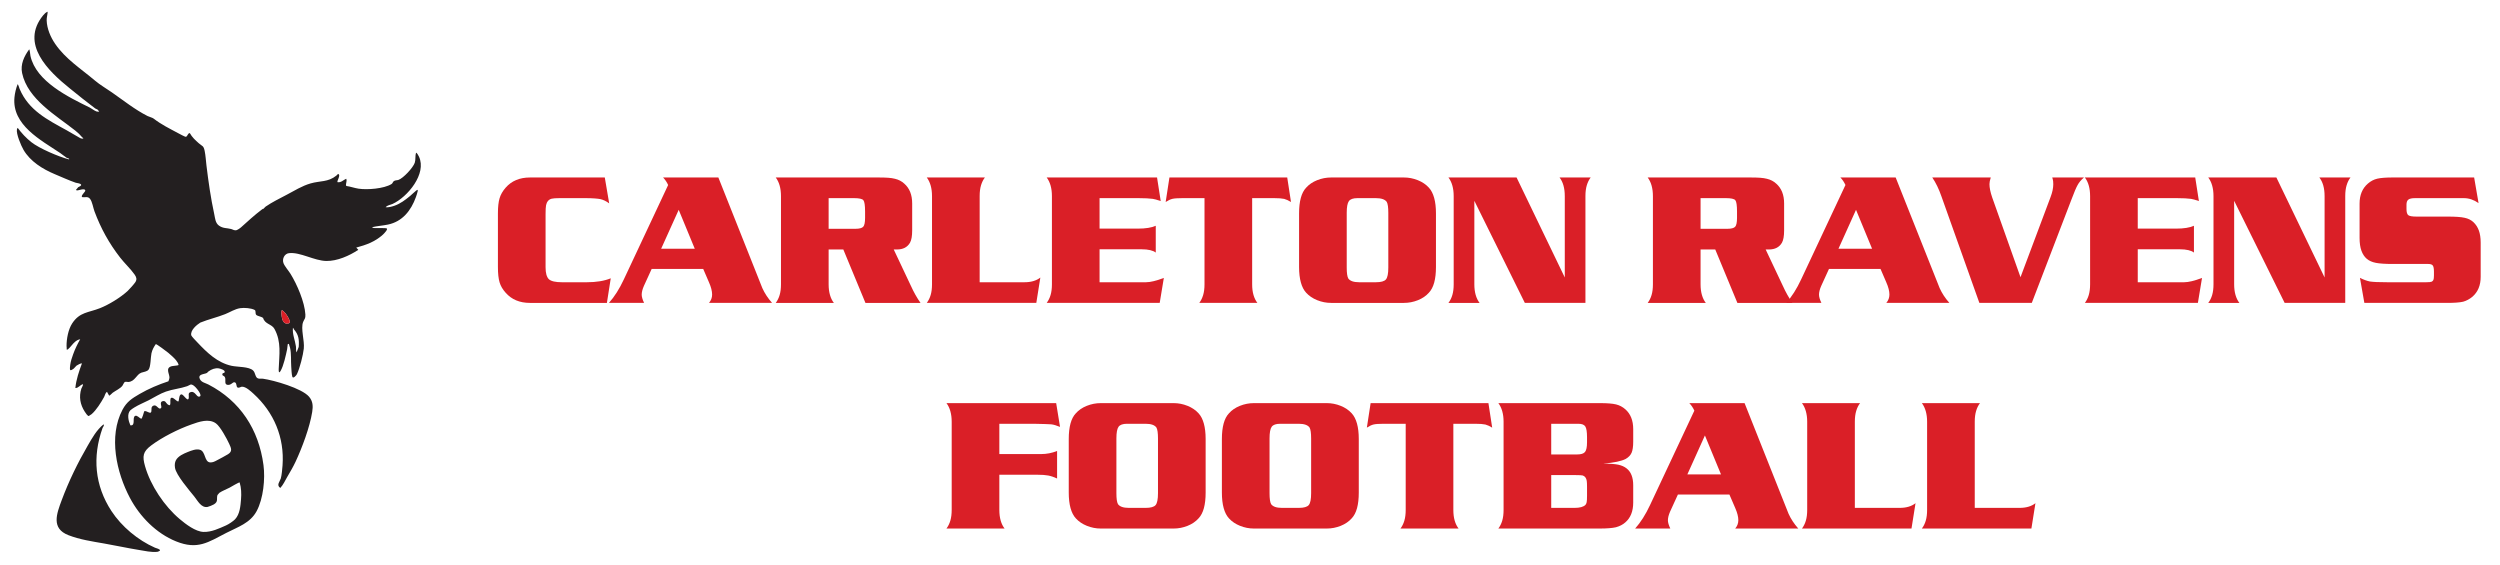 <?xml version="1.0" encoding="UTF-8"?> <svg xmlns="http://www.w3.org/2000/svg" version="1.1" viewBox="0 0 1550 350"><defs><style> .st0 { fill: #da1f27; } .st1 { fill: #231f20; } </style></defs><g id="Bird"><path class="st1" d="M258.717,117.688c-.296-.015-3.879,3.352-4.503,3.859-2.962,2.408-6.034,4.8-9.807,6.063-1.677.561-3.53,1.035-5.315.905,1.059-1.331,2.934-1.451,4.338-2.097,9.226-4.246,21.308-18.68,16.334-29.301-.165-.353-1.372-2.688-1.797-2.382-.671,1.979-.16,4.191-.812,6.159-1.003,3.03-7.077,9.61-10.145,10.657-.991.338-2.047.075-2.982.881-.549.474-.51,1.2-1.311,1.691-4.709,2.891-15.025,3.68-20.404,2.858-2.589-.396-5.073-1.326-7.64-1.688-.585-1.446.732-2.901-.034-4.473-1.884.839-3.02,2.446-5.36,2.145-.659-.665,2.331-4.438.328-5.145-.395.32-.687.757-1.082,1.075-5.139,4.126-9.965,3.104-15.969,4.825-5.223,1.497-10.07,4.525-14.829,7.047-4.386,2.325-8.871,4.477-13.043,7.331-.357.244-1.249,1.319-1.337,1.354-.539.216.061-.343-.954.422-4.673,3.522-8.856,7.404-13.01,11.125-.542.486-1.865,1.414-2.514,1.632-1.548.52-2.346-.327-3.598-.654-2.691-.702-4.986-.263-7.538-2.122-2.243-1.634-2.357-4.572-2.917-7.154-2.164-9.985-3.562-19.881-4.818-30.142-.362-2.958-.497-6.029-1.105-8.975-.693-3.361-1.382-2.79-3.619-4.745-2.16-1.887-4.189-3.768-5.593-6.32-1.458.103-1.209,1.971-2.494,2.319-.353.095-4.149-1.956-4.833-2.325-5.18-2.788-10.42-5.338-15.095-8.981-.81-.631-2.689-1.047-3.77-1.592-7.718-3.897-14.954-9.671-22.057-14.617-3.708-2.582-7.359-4.657-10.613-7.412-8.605-7.287-18.191-13.297-24.682-22.811-2.828-4.146-5.021-9.343-5.202-14.425-.064-1.808.573-3.648.617-5.446-1.189.49-1.982,1.267-2.787,2.251-14.503,17.733,3.24,34.656,16.563,45.361,5.239,4.209,10.385,8.419,15.734,12.416.241.18,1.215.483,1.506.738.286.25.628.898.941,1.215-.593.01-1.12.074-1.704-.117-1.237-.404-3.121-1.903-4.143-2.406-13.054-6.419-33.224-16.096-36.774-31.957-.125-.559-.431-4.119-.81-4.118-3.115,4.238-5.515,9.295-4.381,14.673,3.429,16.255,21.229,26.341,33.054,35.736,1.554,1.234,3.055,2.66,4.262,4.154.135.167.489.226.625.443.023.672-1.57.181-1.923-.012-2.706-1.475-5.608-3.311-8.431-4.867-11.888-6.549-23.455-12.282-29.104-25.576-.128-.302-.935-3.163-1.285-2.894-.966,2.475-1.666,5.393-1.929,8.046-1.712,17.23,16.491,26.584,28.37,34.569,1.313.882,2.926,2.293,4.083,2.992.259.157,1.329.295,1.432.613.153.474-.233.289-.448.232-6.083-1.604-18.062-6.691-23.033-10.632-3.124-2.477-6.042-5.573-8.369-8.794-.249.206-.416.478-.488.793-.637,2.807,2.586,10.281,4.054,12.802,4.173,7.166,11.85,11.933,19.422,15.098,4.048,1.692,8.839,3.875,12.94,5.29.838.289,2.871.321,3.334,1.182.402.748-1.467,1.346-1.816,1.634-.421.348-.768,1.137-1.305,1.479,0,1.545,4.836-1.352,5.695.324.47.917-2.764,3.032-2.026,4.259,1.858.483,3.567-.702,4.997,1.116,1.428,1.815,1.94,5.562,2.76,7.749,3.985,10.638,8.994,19.749,15.929,28.681,2.677,3.449,6.536,7.043,8.977,10.54,1.083,1.552,1.568,2.938.436,4.691-.702,1.086-3.783,4.552-4.803,5.486-4.399,4.027-11.529,8.415-17.059,10.613-7.187,2.856-12.642,2.342-17.314,9.494-2.403,3.678-3.501,9.549-3.479,13.987.004.718.191,1.502.095,2.251.339.051.5-.002.767-.205,1.381-1.049,2.923-3.457,4.493-4.721.951-.765,1.869-1.303,3.103-1.505-1.721,3.047-3.165,5.974-4.35,9.267-.76,2.111-1.496,4.228-1.821,6.544-.088.63-.345,2.796-.063,3.182.392.612,1.746-.438,2.235-.805.528-.396,1.238-1.467,1.704-1.824.465-.357,2.958-1.731,3.366-1.352-1.828,4.916-3.55,9.991-4.073,15.227,1.953.068,2.92-1.98,4.716-2.359.325.359-.852,2.266-1.003,2.749-1.589,5.086-.727,9.859,2.117,14.26.412.637,1.811,2.909,2.596,2.698.473-.502,1.152-.716,1.658-1.151,2.92-2.509,5.811-7.183,7.701-10.574.549-.984.695-2.51,1.839-3.264l1.311,2.337c.43.113,1.769-1.451,2.24-1.789,1.754-1.259,4.665-2.596,5.992-4.303.436-.56.991-2.121,1.505-2.353.727-.328,1.434.052,2.151.005,4.199-.279,4.968-4.676,8.146-5.795,1.349-.475,3.414-.612,4.397-1.822,1.411-1.736,1.281-7.718,1.824-10.173.48-2.17,1.443-3.898,2.686-5.699.504-.122,6.828,4.634,7.704,5.364,1.432,1.194,3.696,3.2,4.832,4.603.373.46,1.99,2.689,1.456,3.073-.394.283-3.217.417-3.991.614-4.365,1.108-1.435,4.654-1.529,7.248-.011.313-.483,2.001-.656,2.148-6.165,2.045-12.266,4.604-17.867,7.869-4.713,2.747-7.949,4.768-10.6,9.775-8.772,16.571-3.733,38.889,4.626,54.671,6.169,11.646,16.357,22.003,28.606,26.942,13.408,5.406,19.864.552,31.264-5.321,7.035-3.624,14.693-5.996,18.7-13.471,4.117-7.682,5.366-19.95,4.222-28.531-2.946-22.104-14.459-39.73-34.139-49.933-1.837-.953-4.266-1.296-5.266-3.313-1.384-2.792,1.582-2.959,3.631-3.577,1.233-.372.858-.643,1.762-1.285,1.818-1.29,3.988-2.154,6.25-1.849.944.127,4.567,1.193,3.573,2.626-.316.456-1.429.042-1.312,1.322.066.618.891.676,1.23,1.031,1.562,1.633-.552,4.853,1.943,5.251,2.134.34,3.138-1.641,4.197-1.613,1.87.05.908,2.969,2.233,3.338.921.257,1.846-.562,2.515-.581,2.452-.071,5.429,2.747,7.206,4.364,12.643,11.502,19.245,27.117,17.999,44.399-.147,2.032-.518,6.292-1.087,8.135-.591,1.912-2.92,4.152-.3,5.881,1.833-1.963,2.875-4.41,4.215-6.694,1.8-3.068,3.704-6.274,5.236-9.553,4.094-8.764,8.792-21.328,10.321-30.857.57-3.552.486-6.622-1.968-9.486-4.45-5.192-21.721-10.175-28.548-11.13-1.019-.143-1.986.16-3.035-.182-1.875-.611-1.532-3.367-3.051-4.884-2.533-2.528-9.675-2.135-13.362-2.936-8.817-1.915-15.23-8.174-21.157-14.448-.697-.737-3.748-3.841-3.874-4.488-.61-3.114,3.285-6.392,5.639-7.863,4.97-2.011,10.406-3.269,15.365-5.226,3.107-1.226,6.023-3.22,9.367-3.712,2.466-.363,6.708-.088,8.929,1.09,1.046.555.096,2.203,1.111,3.179.633.609,3.266,1.014,4.13,1.767,1.148,3.972,5.362,3.738,7.043,6.792,4.452,8.089,2.966,16.17,2.655,24.777-.039,1.091-.075,3.355,1.135,1.335,1.88-3.137,3.299-9.797,4.087-13.492.123-.578.294-3.026.39-3.153.022-.029.643-.324.733-.024.132.798.51,1.536.691,2.314.859,3.704.445,7.943.726,11.712.127,1.7.211,4.654.667,6.196.444,1.503,2.469-.767,2.852-1.559,1.775-3.667,3.819-11.782,4.269-15.853.55-4.974-2.046-12.342-.41-16.534.779-1.995,1.543-1.919,1.39-4.61-.441-7.77-5.213-18.764-9.252-25.276-1.173-1.89-3.628-4.664-4.335-6.603-.949-2.606.593-5.846,3.426-6.167,6.959-.786,15.616,4.719,23.133,4.845,6.808.114,14.258-3.24,19.842-6.907l-1.282-1.392c2.938-.77,5.941-1.731,8.729-2.962,2.882-1.272,6.637-3.653,8.756-6.043.463-.522,2.003-2.132,1.511-2.808-.358-.493-6.286-.178-7.484-.286-.491-.044-1.441-.038-1.647-.555,3.206-.751,6.552-.95,9.772-1.614,8.993-1.855,14.338-8.685,17.355-17.051.288-.799,1.055-3.08,1.14-3.799.031-.263-.019-.682-.277-.695ZM133.923,262.529c2.687,1.97,6.74,9.524,8.202,12.708,1.173,2.555,2.149,4.549-.685,6.343-1.985,1.256-4.875,2.676-6.955,3.813-1.31.716-2.691,1.433-4.229,1.302-3.683-.312-2.654-6.807-6.328-7.847-2.376-.673-5.183.479-7.444,1.365-1.275.5-3.074,1.285-4.214,2.005-3.027,1.913-4.32,4.01-3.778,7.777.649,4.509,8.946,14.081,11.995,17.876,2.105,2.619,4.254,7.124,8.209,6.428.755-.133,3.287-1.183,3.965-1.61,2.884-1.815,1.402-3.411,2.164-5.761.028-.087,1.12-1.331,1.196-1.382,1.884-1.259,4.203-2.088,6.272-3.17.777-.407,5.968-3.539,6.288-3.252,1.026,3.38,1.134,6.895.858,10.398-.338,4.277-.732,9.251-3.673,12.413-1.093,1.175-3.995,3.11-5.615,3.821-4.326,1.897-9.003,4.198-13.973,4.037-4.989-.162-11.038-4.836-14.741-7.947-9.522-7.999-18.109-20.843-21.509-32.803-1.766-6.211-1.342-9.003,3.805-12.865,6.793-5.097,16.719-10.107,24.831-12.972,4.758-1.68,10.893-3.95,15.358-.678ZM120.204,239.147c1.176.857,3.065,3.243,3.683,4.571.426.916.874,2.092-.525,2.217-1.503.135-2.423-3.372-4.808-2.916-2.368.453-1.279,2.168-1.511,3.654-.489,3.131-3.309-2.42-4.599-2.153-1.679.071-1.26,4.234-1.937,4.417-1.201-.08-3.32-3.155-4.515-2.165-1.062.881.808,6.219-2.124,3.882-1.104-.88-1.221-2.465-3.174-1.885-2.03.604-.132,3.344-.796,4.131-1.39,1.648-2.631-2.083-4.484-1.496-2.127.675-1.263,2.382-1.598,3.826-.446,1.922-2.991-.918-4.397-.257-.291.75-1.19,4.559-1.879,4.672-1.03-.378-2.55-2.34-3.719-1.808-2.092.951.545,6.305-2.981,5.867-1.191-2.621-2.256-6.971-.038-9.306.441-.464,1.895-1.396,2.511-1.779,2.801-1.743,5.96-2.97,8.847-4.45,3.488-1.789,6.963-4.078,10.7-5.385,4.303-1.505,8.931-1.876,13.175-3.339,1.772-.611,2.045-1.845,4.169-.297ZM181.615,203.256c.443.057.311.587.493.79,3.081,3.435,3.433,6.459,3.093,11.051l-1.338,3.384c-.501-1.178-.205-2.464-.38-3.693-.55-3.857-2.285-7.529-1.869-11.534ZM175.598,192.857c.39.326.746.695,1.088,1.064.088.095.189.213.299.35.037.046.075.093.113.143.892,1.145,2.272,3.329,2.542,4.708.059.3.065.562.003.766-.016.054-.039.105-.067.152-.014.024-.029.047-.046.069-.348.463-1.255.57-1.98.48-.034-.004-.069-.009-.102-.014-.235-.036-.446-.093-.605-.166-1.323-.602-1.893-2.323-2.139-3.907-.054-.344-.092-.682-.119-1-.022-.255-.037-.497-.047-.72,0-.014-.001-.029-.002-.045-.004-.083-.01-.201-.016-.341-.007-.168-.013-.368-.013-.576,0-.382.017-.792.081-1.086.053-.241.137-.404.268-.41.262.157.508.338.742.534ZM69.097,316.847c6.309,9.635,16.402,18.057,26.942,22.705.647.285,3.6.944,3.124,1.827-.114.212-1.29.721-1.516.744-3.949.408-7.777-.549-11.594-1.164-7.246-1.167-14.348-2.751-21.565-4.002-7.41-1.284-15.07-2.426-22.054-5.142-10.796-4.2-7.336-13.223-4.171-21.73,4.359-11.717,9.919-23.117,16.158-33.859,2.719-4.682,5.497-9.694,9.771-13.132.649.77-.345,1.514-.644,2.358-6.324,17.824-4.836,35.534,5.549,51.394Z"></path><path class="st0" d="M174.856,192.323c.7.418,1.282,1.007,1.83,1.598.938,1.012,3.358,4.657,2.958,5.967-.264.865-2.073.852-2.8.521-1.841-.838-2.223-3.841-2.306-5.627-.02-.434-.148-2.435.318-2.459Z"></path></g><g id="Carleton_ravens"><g><path class="st0" d="M374.97,110.04l2.732,16.052c-1.898-1.39-3.757-2.279-5.579-2.666-.797-.154-1.983-.289-3.558-.404-1.576-.116-3.369-.174-5.379-.174h-16.28c-2.277,0-3.89.115-4.839.343-.949.228-1.718.692-2.305,1.395-.589.704-.987,1.577-1.195,2.622-.209,1.045-.313,2.878-.313,5.499v32.995c0,3.609.683,6.078,2.049,7.408,1.366,1.255,4.079,1.881,8.14,1.881h15.369c5.92,0,10.872-.816,14.857-2.448l-2.391,15.256h-47.702c-6.375,0-11.404-2.107-15.085-6.323-1.822-2.013-3.074-4.158-3.757-6.437s-1.025-5.45-1.025-9.513v-33.211c0-3.988.342-7.12,1.025-9.399.683-2.278,1.935-4.462,3.757-6.551,3.681-4.216,8.709-6.323,15.085-6.323h46.393Z"></path><path class="st0" d="M411.117,110.04h34.268l27.266,68.586c1.48,3.265,3.491,6.323,6.034,9.172h-39.106c1.29-1.518,1.935-3.245,1.935-5.18,0-2.126-.646-4.648-1.937-7.571l-3.587-8.311h-31.95l-4.84,10.581c-.898,2.062-1.347,3.857-1.347,5.383,0,1.299.493,2.999,1.48,5.098h-21.802c3.415-3.795,6.507-8.672,9.279-14.629l27.437-58.46c-.797-1.767-1.841-3.323-3.131-4.668ZM430.755,154.213l-9.956-24.123-10.882,24.121,20.837.002Z"></path><path class="st0" d="M522.858,154.668h-9.108v21.631c0,2.428.274,4.611.825,6.546.55,1.935,1.356,3.586,2.419,4.952h-36.033c1.062-1.406,1.868-3.039,2.419-4.899.55-1.861.825-4.063.825-6.608v-54.745c0-2.392-.276-4.556-.825-6.493-.551-1.938-1.357-3.609-2.419-5.014h63.925c2.315,0,4.259.057,5.835.171,1.575.114,2.95.322,4.127.625,2.277.531,4.212,1.535,5.806,3.014,3.263,2.843,4.895,6.936,4.895,12.28v16.714c0,3.525-.455,6.083-1.366,7.674-1.633,2.768-4.308,4.151-8.026,4.151h-2.049l10.645,22.542c1.822,4.022,3.814,7.551,5.977,10.588h-34.154l-13.719-33.13ZM513.75,141.86h16.508c2.505,0,4.145-.418,4.924-1.256.778-.838,1.167-2.683,1.167-5.539v-3.882c0-3.845-.352-6.194-1.053-7.051-.702-.857-2.647-1.285-5.835-1.285h-15.711v19.012Z"></path><path class="st0" d="M645.016,172.087l-2.505,15.711h-67.91c1.062-1.406,1.868-3.039,2.419-4.899.55-1.861.825-4.063.825-6.608v-54.745c0-2.392-.276-4.556-.825-6.493-.551-1.938-1.357-3.609-2.419-5.014h36.033c-1.025,1.33-1.822,2.934-2.391,4.815-.569,1.88-.854,4.111-.854,6.693v53.442h27.779c4.098,0,7.381-.968,9.848-2.903Z"></path><path class="st0" d="M681.731,122.848v18.899h23.794c4.743,0,8.425-.589,11.043-1.765v16.622c-.797-.646-1.935-1.148-3.415-1.508s-3.283-.541-5.408-.541h-26.014v20.436h28.803c2.694,0,6.375-.891,11.043-2.675l-2.562,15.483h-70.073c1.062-1.406,1.868-3.039,2.419-4.899.55-1.861.825-4.063.825-6.608v-54.745c0-2.392-.276-4.556-.825-6.493-.551-1.938-1.357-3.609-2.419-5.014h68.422l2.277,14.629c-2.239-.783-3.881-1.243-4.924-1.381-1.044-.137-2.287-.245-3.728-.323-1.442-.079-3.131-.117-5.066-.117h-24.193Z"></path><path class="st0" d="M743.55,187.798c1.025-1.329,1.822-2.935,2.391-4.815.569-1.881.854-4.111.854-6.694v-53.441h-13.719c-2.885,0-4.943.146-6.176.437-1.234.291-2.629.943-4.184,1.954l2.334-15.199h73.033l2.334,15.199c-1.519-.932-2.922-1.575-4.212-1.925-1.405-.311-3.454-.466-6.148-.466h-13.719v53.441c0,2.469.274,4.662.825,6.58.55,1.918,1.356,3.561,2.419,4.928h-36.033Z"></path><path class="st0" d="M825.292,110.04h45.14c2.96,0,5.835.56,8.624,1.68,2.789,1.121,5.075,2.667,6.859,4.643,1.441,1.557,2.533,3.675,3.273,6.352.74,2.678,1.11,5.877,1.11,9.598v33.211c0,3.759-.361,6.969-1.082,9.627-.722,2.658-1.822,4.767-3.302,6.323-1.746,1.974-4.013,3.522-6.802,4.643s-5.683,1.68-8.681,1.68h-45.14c-2.96,0-5.835-.56-8.624-1.68s-5.076-2.669-6.859-4.643c-1.442-1.556-2.533-3.674-3.273-6.352s-1.11-5.878-1.11-9.598v-33.211c0-3.759.36-6.967,1.082-9.627.721-2.658,1.822-4.766,3.302-6.323,1.745-1.975,4.013-3.521,6.802-4.643,2.789-1.12,5.682-1.68,8.681-1.68ZM834.969,131.965v33.907c0,3.381.322,5.642.968,6.781,1.1,1.559,3.339,2.337,6.717,2.337h10.417c3.149,0,5.218-.579,6.205-1.738.986-1.158,1.48-3.618,1.48-7.38v-33.907c0-3.38-.323-5.64-.968-6.781-1.101-1.557-3.34-2.336-6.717-2.336h-11.499c-2.618,0-4.374.618-5.265,1.852-.893,1.234-1.338,3.657-1.338,7.265Z"></path><path class="st0" d="M940.278,110.04l29.885,61.99v-50.481c0-2.469-.276-4.662-.825-6.58-.551-1.918-1.357-3.561-2.419-4.928h19.297c-1.025,1.33-1.822,2.934-2.391,4.813s-.854,4.111-.854,6.693v66.251h-37.57l-31.308-63.299v51.789c0,2.432.274,4.615.825,6.553.55,1.937,1.356,3.59,2.419,4.957h-19.297c1.062-1.406,1.868-3.039,2.419-4.899.55-1.861.825-4.063.825-6.608v-54.745c0-2.392-.276-4.556-.825-6.493-.551-1.938-1.357-3.609-2.419-5.014h42.237Z"></path><path class="st0" d="M1063.461,154.668h-9.108v21.631c0,2.428.274,4.611.825,6.546.55,1.935,1.356,3.586,2.419,4.952h-36.033c1.062-1.406,1.868-3.039,2.419-4.899.55-1.861.825-4.063.825-6.608v-54.745c0-2.392-.276-4.556-.825-6.493-.551-1.938-1.357-3.609-2.419-5.014h63.925c2.315,0,4.259.057,5.835.171,1.575.114,2.95.322,4.127.625,2.277.531,4.212,1.535,5.806,3.014,3.263,2.843,4.895,6.936,4.895,12.28v16.714c0,3.525-.455,6.083-1.366,7.674-1.633,2.768-4.308,4.151-8.026,4.151h-2.049l10.645,22.542c1.822,4.022,3.814,7.551,5.977,10.588h-34.154l-13.719-33.13ZM1054.353,141.86h16.508c2.505,0,4.145-.418,4.924-1.256.778-.838,1.167-2.683,1.167-5.539v-3.882c0-3.845-.352-6.194-1.053-7.051-.702-.857-2.647-1.285-5.835-1.285h-15.711v19.012Z"></path><path class="st0" d="M1141.047,110.04h34.268l27.266,68.586c1.48,3.265,3.491,6.323,6.034,9.172h-39.106c1.29-1.518,1.935-3.245,1.935-5.18,0-2.126-.646-4.648-1.937-7.571l-3.587-8.311h-31.95l-4.84,10.581c-.898,2.062-1.347,3.857-1.347,5.383,0,1.299.493,2.999,1.48,5.098h-21.802c3.415-3.795,6.507-8.672,9.279-14.629l27.437-58.46c-.797-1.767-1.841-3.323-3.131-4.668ZM1160.686,154.213l-9.956-24.123-10.882,24.121,20.837.002Z"></path><path class="st0" d="M1252.716,171.869l18.601-49.594c1.144-2.973,1.717-5.66,1.717-8.063,0-.57-.028-1.161-.085-1.771s-.238-1.411-.541-2.401h19.639c-1.746,1.486-3.056,3.049-3.928,4.687-.873,1.524-2.145,4.516-3.814,8.975l-24.591,64.096h-32.503l-23.509-66.022c-1.594-4.595-3.492-8.507-5.692-11.735h36.26c-.532,1.672-.797,3.039-.797,4.103,0,2.241.569,5.014,1.708,8.319l17.536,49.407Z"></path><path class="st0" d="M1325.404,122.848v18.899h23.794c4.743,0,8.425-.589,11.043-1.765v16.622c-.797-.646-1.935-1.148-3.415-1.508s-3.283-.541-5.408-.541h-26.014v20.436h28.803c2.694,0,6.375-.891,11.043-2.675l-2.562,15.483h-70.073c1.062-1.406,1.868-3.039,2.419-4.899.55-1.861.825-4.063.825-6.608v-54.745c0-2.392-.276-4.556-.825-6.493-.551-1.938-1.357-3.609-2.419-5.014h68.422l2.277,14.629c-2.239-.783-3.881-1.243-4.924-1.381-1.044-.137-2.287-.245-3.728-.323-1.442-.079-3.131-.117-5.066-.117h-24.193Z"></path><path class="st0" d="M1411.359,110.04l29.885,61.99v-50.481c0-2.469-.276-4.662-.825-6.58-.551-1.918-1.357-3.561-2.419-4.928h19.297c-1.025,1.33-1.822,2.934-2.391,4.813s-.854,4.111-.854,6.693v66.251h-37.57l-31.308-63.299v51.789c0,2.432.274,4.615.825,6.553.55,1.937,1.356,3.59,2.419,4.957h-19.297c1.062-1.406,1.868-3.039,2.419-4.899.55-1.861.825-4.063.825-6.608v-54.745c0-2.392-.276-4.556-.825-6.493-.551-1.938-1.357-3.609-2.419-5.014h42.237Z"></path><path class="st0" d="M1533.972,110.04l2.732,15.882c-2.922-2.049-5.939-3.074-9.051-3.074h-30.34c-1.935,0-3.302.294-4.098.882s-1.195,1.642-1.195,3.159v2.675c0,1.973.37,3.254,1.11,3.842s2.437.882,5.095.882h19.183c2.428,0,4.515.057,6.262.171,1.745.114,3.206.304,4.383.57,2.201.455,4.031,1.367,5.493,2.736,1.461,1.367,2.571,3.077,3.33,5.128.758,2.052,1.138,4.558,1.138,7.522v21.255c0,5.243-1.708,9.346-5.123,12.308-1.784,1.481-3.7,2.508-5.749,3.077-2.163.494-5.408.741-9.734.741h-51.516l-2.732-15.54c2.124,1.101,4.193,1.859,6.205,2.277,2.049.304,5.597.455,10.645.455h24.306c1.708,0,2.807-.114,3.302-.342.493-.228.854-.589,1.082-1.082s.342-1.404.342-2.732v-2.448c0-1.859-.238-3.111-.712-3.757-.475-.646-1.414-.968-2.818-.968h-21.972c-4.63,0-8.122-.228-10.474-.684-2.353-.455-4.251-1.301-5.692-2.535-1.442-1.235-2.543-2.907-3.302-5.015-.759-2.108-1.138-4.739-1.138-7.892v-21.369c0-5.243,1.708-9.345,5.123-12.308,1.783-1.557,3.738-2.583,5.863-3.077,2.124-.494,5.331-.741,9.62-.741h50.434Z"></path><path class="st0" d="M619.59,262.743v18.785h25.843c3.491,0,6.811-.646,9.962-1.935v17.077c-1.974-.911-3.805-1.528-5.493-1.85-1.689-.322-4.032-.484-7.03-.484h-23.282v21.802c0,2.467.274,4.668.825,6.603.55,1.935,1.356,3.586,2.419,4.952h-36.033c1.062-1.406,1.868-3.048,2.419-4.927.55-1.88.825-4.092.825-6.637v-54.686c0-2.392-.276-4.556-.825-6.493-.551-1.938-1.357-3.609-2.419-5.014h68.024l2.391,14.743c-2.202-.906-4.023-1.437-5.465-1.594-.076,0-1.309-.057-3.7-.171s-4.744-.171-7.059-.171h-21.403Z"></path><path class="st0" d="M682.491,249.935h45.14c2.96,0,5.835.56,8.624,1.68,2.789,1.121,5.075,2.667,6.859,4.643,1.441,1.557,2.533,3.675,3.273,6.352.74,2.678,1.11,5.877,1.11,9.598v33.211c0,3.759-.361,6.969-1.082,9.627-.722,2.658-1.822,4.767-3.302,6.323-1.746,1.974-4.013,3.522-6.802,4.643s-5.683,1.68-8.681,1.68h-45.14c-2.96,0-5.835-.56-8.624-1.68s-5.076-2.669-6.859-4.643c-1.442-1.556-2.533-3.674-3.273-6.352s-1.11-5.878-1.11-9.598v-33.211c0-3.759.36-6.967,1.082-9.627.721-2.658,1.822-4.766,3.302-6.323,1.745-1.975,4.013-3.521,6.802-4.643,2.789-1.12,5.682-1.68,8.681-1.68ZM692.168,271.86v33.907c0,3.381.322,5.642.968,6.781,1.1,1.559,3.339,2.337,6.717,2.337h10.417c3.149,0,5.218-.579,6.205-1.738.986-1.158,1.48-3.618,1.48-7.38v-33.907c0-3.38-.323-5.64-.968-6.781-1.101-1.557-3.34-2.336-6.717-2.336h-11.499c-2.618,0-4.374.618-5.265,1.852-.893,1.234-1.338,3.657-1.338,7.265Z"></path><path class="st0" d="M777.439,249.935h45.14c2.96,0,5.835.56,8.624,1.68,2.789,1.121,5.075,2.667,6.859,4.643,1.441,1.557,2.533,3.675,3.273,6.352.74,2.678,1.11,5.877,1.11,9.598v33.211c0,3.759-.361,6.969-1.082,9.627-.722,2.658-1.822,4.767-3.302,6.323-1.746,1.974-4.013,3.522-6.802,4.643s-5.683,1.68-8.681,1.68h-45.14c-2.96,0-5.835-.56-8.624-1.68s-5.076-2.669-6.859-4.643c-1.442-1.556-2.533-3.674-3.273-6.352s-1.11-5.878-1.11-9.598v-33.211c0-3.759.36-6.967,1.082-9.627.721-2.658,1.822-4.766,3.302-6.323,1.745-1.975,4.013-3.521,6.802-4.643,2.789-1.12,5.682-1.68,8.681-1.68ZM787.116,271.86v33.907c0,3.381.322,5.642.968,6.781,1.1,1.559,3.339,2.337,6.717,2.337h10.417c3.149,0,5.218-.579,6.205-1.738.986-1.158,1.48-3.618,1.48-7.38v-33.907c0-3.38-.323-5.64-.968-6.781-1.101-1.557-3.34-2.336-6.717-2.336h-11.499c-2.618,0-4.374.618-5.265,1.852-.893,1.234-1.338,3.657-1.338,7.265Z"></path><path class="st0" d="M868.289,327.693c1.025-1.329,1.822-2.935,2.391-4.815.569-1.881.854-4.111.854-6.694v-53.441h-13.719c-2.885,0-4.943.146-6.176.437-1.234.291-2.629.943-4.184,1.954l2.334-15.199h73.033l2.334,15.199c-1.519-.932-2.922-1.575-4.212-1.925-1.405-.311-3.454-.466-6.148-.466h-13.719v53.441c0,2.469.274,4.662.825,6.58.55,1.918,1.356,3.561,2.419,4.928h-36.033Z"></path><path class="st0" d="M994.033,287.448c4.022,0,7.096.219,9.222.655,2.124.436,3.889,1.224,5.294,2.362,2.694,2.126,4.042,5.598,4.042,10.417v10.702c0,5.388-1.633,9.487-4.895,12.295-1.519,1.366-3.454,2.371-5.806,3.017-2.316.532-5.635.797-9.962.797h-62.957c1.062-1.406,1.868-3.039,2.419-4.899.55-1.861.825-4.063.825-6.608v-54.745c0-2.392-.276-4.556-.825-6.493-.551-1.938-1.357-3.609-2.419-5.014h62.957c4.515,0,7.855.266,10.019.798,2.163.533,4.079,1.54,5.749,3.022,3.263,2.851,4.895,6.956,4.895,12.315v7.753c0,3.041-.332,5.331-.996,6.87-.665,1.539-1.889,2.821-3.672,3.848-2.618,1.368-7.249,2.338-13.889,2.908ZM961.757,281.756h16.109c2.391,0,4.003-.513,4.839-1.541.834-1.027,1.252-3.026,1.252-5.995v-3.14c0-3.312-.352-5.53-1.053-6.652-.702-1.121-2.135-1.684-4.298-1.684h-16.849v19.012ZM961.757,314.885h14.516c3.263,0,5.502-.626,6.717-1.878.342-.379.587-.92.74-1.622.151-.702.228-2.058.228-4.07v-5.408c0-1.67-.057-2.912-.171-3.728s-.38-1.528-.797-2.135c-.418-.607-.987-1.025-1.708-1.252-.455-.076-.968-.133-1.537-.171s-1.462-.057-2.675-.057h-15.312v20.322Z"></path><path class="st0" d="M1047.37,249.935h34.268l27.266,68.586c1.48,3.265,3.491,6.323,6.034,9.172h-39.106c1.29-1.518,1.935-3.245,1.935-5.18,0-2.126-.646-4.648-1.937-7.571l-3.587-8.311h-31.95l-4.84,10.581c-.898,2.062-1.347,3.857-1.347,5.383,0,1.299.493,2.999,1.48,5.098h-21.802c3.415-3.795,6.507-8.672,9.279-14.629l27.437-58.46c-.797-1.767-1.841-3.323-3.131-4.668ZM1067.009,294.108l-9.956-24.123-10.882,24.121,20.837.002Z"></path><path class="st0" d="M1187.63,311.982l-2.505,15.711h-67.91c1.062-1.406,1.868-3.039,2.419-4.899.55-1.861.825-4.063.825-6.608v-54.745c0-2.392-.276-4.556-.825-6.493-.551-1.938-1.357-3.609-2.419-5.014h36.033c-1.025,1.33-1.822,2.934-2.391,4.815-.569,1.88-.854,4.111-.854,6.693v53.442h27.779c4.098,0,7.381-.968,9.848-2.903Z"></path><path class="st0" d="M1261.972,311.982l-2.505,15.711h-67.91c1.062-1.406,1.868-3.039,2.419-4.899.55-1.861.825-4.063.825-6.608v-54.745c0-2.392-.276-4.556-.825-6.493-.551-1.938-1.357-3.609-2.419-5.014h36.033c-1.025,1.33-1.822,2.934-2.391,4.815-.569,1.88-.854,4.111-.854,6.693v53.442h27.779c4.098,0,7.381-.968,9.848-2.903Z"></path></g></g></svg> 